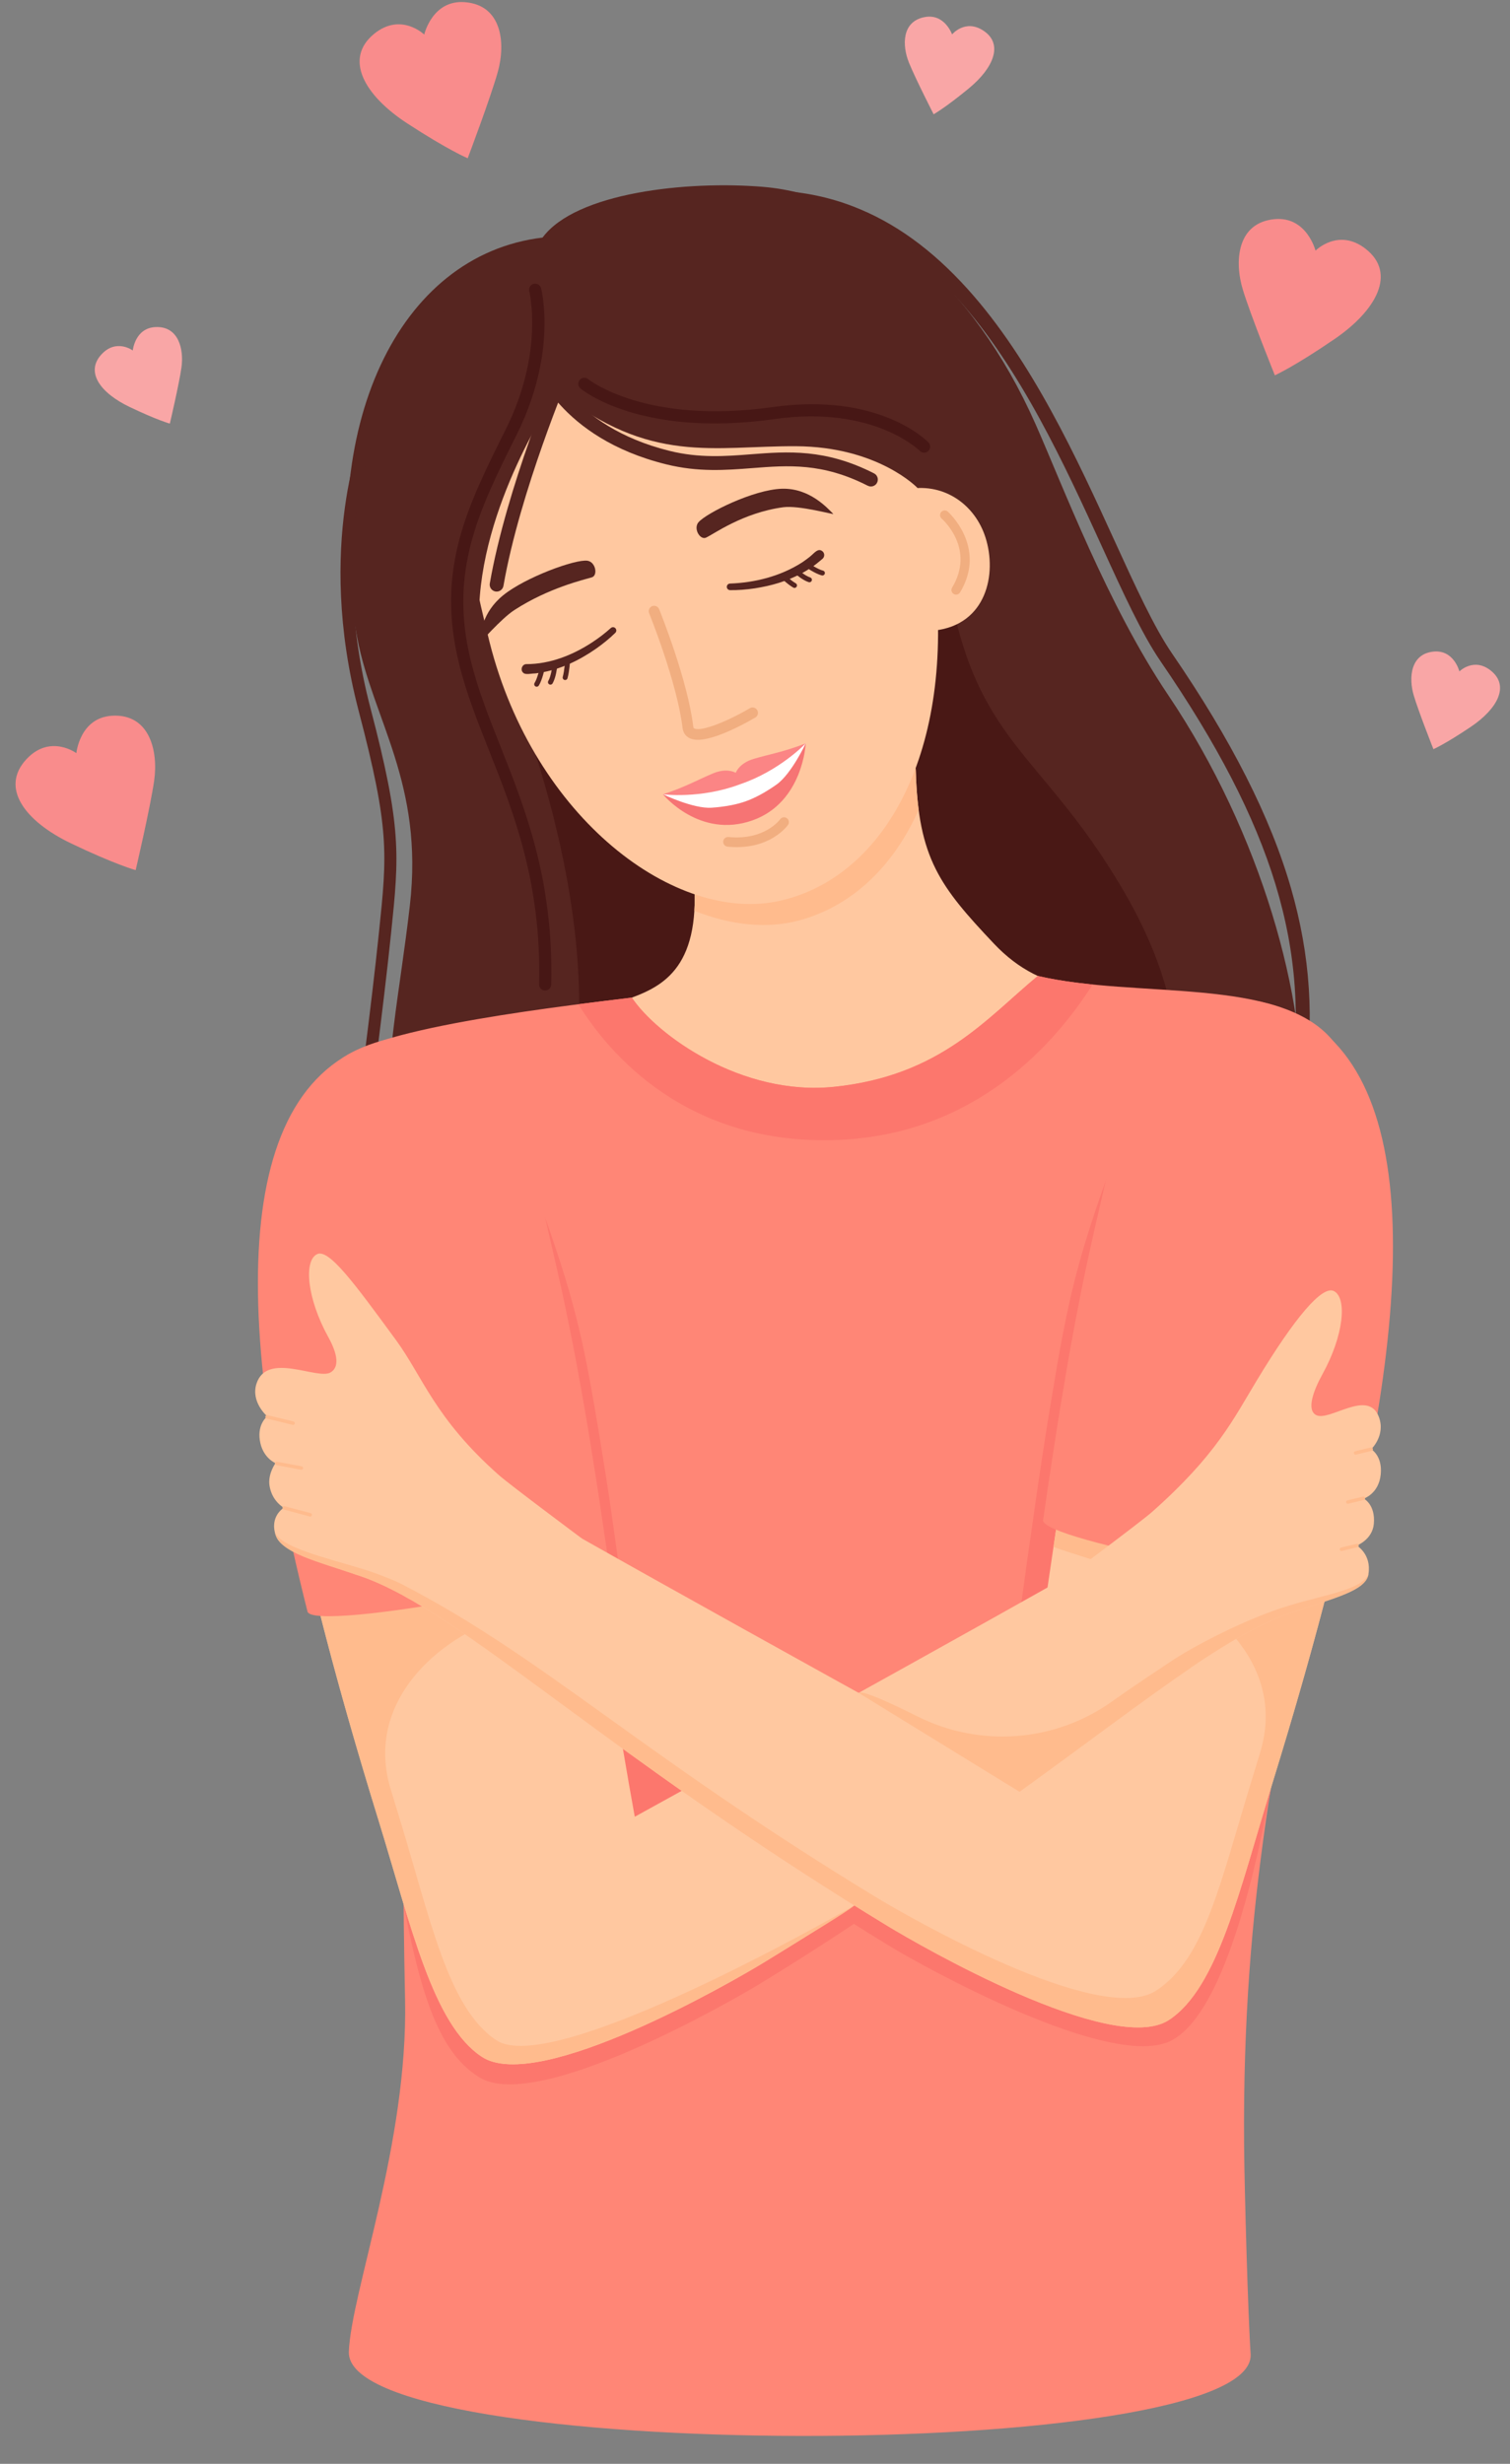 <?xml version="1.0" encoding="UTF-8"?><svg xmlns="http://www.w3.org/2000/svg" xmlns:xlink="http://www.w3.org/1999/xlink" height="485.9" preserveAspectRatio="xMidYMid meet" version="1.0" viewBox="100.5 9.6 297.9 485.9" width="297.9" zoomAndPan="magnify"><rect x="100.5" y="9.6" width="297.9" height="485.9" fill="#808080" stroke="none"/><g><g><path d="M 356.441 225.879 C 356.375 225.879 356.309 225.875 356.242 225.863 C 355.492 225.754 354.977 225.059 355.09 224.312 C 359.141 196.871 351.723 172.457 329.48 140.043 C 325.781 134.648 322.094 126.574 317.82 117.223 C 310.703 101.645 301.844 82.254 289.367 68.434 C 274.961 52.469 258.516 46.879 239.082 51.344 C 238.348 51.516 237.613 51.055 237.445 50.316 C 237.273 49.582 237.734 48.848 238.473 48.68 C 249.324 46.188 259.527 46.73 268.797 50.305 C 276.938 53.438 284.332 58.77 291.398 66.602 C 304.156 80.734 313.109 100.336 320.309 116.086 C 324.527 125.32 328.172 133.297 331.738 138.496 C 343.465 155.586 351.137 170.719 355.191 184.754 C 359.031 198.047 359.855 210.742 357.793 224.711 C 357.691 225.391 357.109 225.879 356.441 225.879" fill="#562520"/></g><g><path d="M 170.98 135.41 C 163.035 93.844 179.016 59.863 207.539 56.453 C 214.105 47.57 236.055 45.199 251.051 46.453 C 271.766 48.184 292.379 65.203 304.812 93.277 C 310.145 105.32 318.984 128.891 330.965 146.676 C 349.422 174.086 358.395 206.793 357.309 229.125 C 355.996 255.961 353.246 269.234 348.297 277.547 C 333.441 302.473 210.59 307.066 198.094 287.391 C 168.945 241.492 177.34 223.27 181.363 188.125 C 184.117 164.09 174.07 151.574 170.98 135.41" fill="#562520"/></g><g><path d="M 201.363 145.113 C 201.363 145.113 221.672 192.5 212.285 229.176 C 202.898 265.855 333.27 255.469 332.5 242.012 C 331.73 228.551 337.98 212.012 321.828 184.707 C 305.676 157.402 292.984 156.379 287.531 124.246 C 285.75 113.75 201.363 145.113 201.363 145.113" fill="#491815"/></g><g><path d="M 172.137 230.375 C 172.082 230.375 172.027 230.371 171.977 230.363 C 171.32 230.273 170.859 229.672 170.949 229.02 C 170.977 228.816 173.699 208.559 175.258 193.527 C 176.887 177.863 177.375 173.137 171.266 149.824 C 162.66 116.984 172.164 94.438 172.57 93.492 C 180.422 75.375 189.078 66.285 189.445 65.91 C 189.902 65.434 190.66 65.422 191.137 65.879 C 191.609 66.34 191.625 67.094 191.168 67.57 C 191.078 67.66 182.43 76.762 174.77 94.441 C 174.371 95.355 165.18 117.168 173.578 149.215 C 179.801 172.953 179.258 178.199 177.641 193.773 C 176.074 208.84 173.348 229.133 173.32 229.336 C 173.238 229.938 172.727 230.375 172.137 230.375" fill="#562520"/></g><g><path d="M 340.051 206.719 C 317.547 205.34 306.523 206.234 296.551 195.664 C 285.957 184.445 281.645 178.898 281.172 161.609 C 280.66 143.059 227.926 159.129 227.926 159.129 C 227.926 159.129 235.719 168.973 237.059 179.516 C 239.582 199.418 232.082 203.785 225.152 206.344 C 212.047 211.18 178.117 209.496 167.504 221.914 C 149.797 242.633 185.496 351.406 188.363 378.148 C 192.352 415.305 174.727 472.984 179.738 473.191 C 195.027 473.828 334.793 490.914 331.648 477.367 C 319.309 424.152 397.609 210.246 340.051 206.719" fill="#ffc8a0"/></g><g><path d="M 347.238 473.906 C 346.73 466.688 346.02 441.914 345.941 432.758 C 345.535 383.148 352.926 352.035 360.551 311.617 C 367.262 276.051 371.73 224.898 363.426 214.805 C 352.949 202.07 324.73 206.629 305.242 202.07 C 295.121 210.441 286.059 221.75 265.094 223.934 C 246.797 225.844 230.07 213.715 225.152 206.344 C 206.648 208.574 169.73 213.07 166.281 220.184 C 160.09 232.961 160.336 223.215 172.898 301.945 C 181.52 355.984 179.445 359.148 180.414 403.941 C 181.023 432.145 169.77 461.715 169.32 473.391 C 168.48 495.395 348.242 495.504 347.238 473.906" fill="#ff8676"/></g><g><path d="M 227.926 159.129 C 227.926 159.129 235.719 168.973 237.059 179.516 C 237.535 183.273 237.652 186.477 237.484 189.219 C 244.719 192.105 251.949 192.832 258.348 191.07 C 268.484 188.273 276.703 180.617 281.734 169.305 C 281.438 167.008 281.25 164.469 281.172 161.609 C 280.66 143.059 227.926 159.129 227.926 159.129" fill="#ffbb8d"/></g><g><path d="M 220.41 65.543 C 254.727 57.801 280.402 83.566 284.84 121.949 C 288.953 157.578 275.18 182.48 254.473 187.223 C 233.84 191.949 205.84 170.992 197.078 136.215 C 187.195 96.996 187.668 72.934 220.41 65.543" fill="#ffc8a0"/></g><g><path d="M 229.152 129.145 C 229.695 128.93 230.316 129.195 230.535 129.734 C 230.766 130.301 236.168 143.703 237.273 152.902 C 237.305 153.16 237.383 153.219 237.48 153.266 C 238.898 153.965 244.266 151.734 248.43 149.27 C 248.934 148.969 249.59 149.137 249.887 149.645 C 250.188 150.148 250.02 150.801 249.516 151.102 C 248.559 151.668 243.609 154.527 239.863 155.305 C 238.414 155.605 237.328 155.562 236.539 155.176 C 235.758 154.793 235.27 154.074 235.156 153.156 C 234.074 144.133 228.617 130.672 228.562 130.535 C 228.344 129.992 228.605 129.371 229.152 129.145" fill="#f1ae80"/></g><g><path d="M 217.266 123.457 C 215.73 123.918 208.742 125.523 201.98 129.91 C 199.316 131.637 195.145 136.535 195.164 136.266 C 195.289 134.652 195.531 130.43 199.781 126.988 C 204.141 123.453 214.055 119.828 216.402 120.184 C 218.027 120.434 218.488 123.086 217.266 123.457" fill="#562520"/></g><g><path d="M 239.777 115.633 C 241.246 114.984 247.023 110.711 255.012 109.637 C 258.156 109.211 265.086 111.148 264.895 110.957 C 263.75 109.816 260.242 105.832 254.773 105.984 C 249.164 106.145 239.855 110.789 238.305 112.59 C 237.23 113.836 238.609 116.148 239.777 115.633" fill="#562520"/></g><g><path d="M 279.887 106.02 C 280.094 106.672 280.34 107.258 280.531 107.93 C 282.383 114.254 283.738 120.301 284.691 126.098 C 285.32 129.094 284.586 131.09 284.914 133.938 C 295.066 132.785 297.254 122.855 294.914 115.574 C 292.863 109.18 286.906 104.871 279.887 106.02" fill="#ffc8a0"/></g><g><path d="M 286.27 111.871 C 285.891 111.539 285.852 110.961 286.184 110.578 C 286.516 110.199 287.094 110.16 287.473 110.488 C 287.555 110.559 295.297 117.469 289.906 126.43 C 289.766 126.664 289.527 126.82 289.258 126.863 C 289.047 126.895 288.828 126.852 288.648 126.742 C 288.438 126.617 288.289 126.414 288.23 126.18 C 288.172 125.941 288.211 125.695 288.336 125.484 C 292.938 117.832 286.543 112.113 286.27 111.871" fill="#f1ae80"/></g><g><path d="M 252.234 175.246 C 250.324 176.199 247.629 176.93 244.035 176.57 C 243.512 176.52 243.129 176.051 243.18 175.523 C 243.23 175 243.699 174.617 244.227 174.668 C 251.367 175.379 254.363 171.227 254.395 171.188 C 254.699 170.754 255.297 170.648 255.727 170.953 C 256.16 171.254 256.266 171.852 255.961 172.285 C 255.879 172.402 254.715 174.012 252.234 175.246" fill="#f1ae80"/></g><g><path d="M 203.285 63.82 L 232.59 58.328 C 303.742 56.922 281.527 105.848 281.527 105.848 C 281.527 105.848 273.789 97.684 257.512 97.602 C 241.309 97.52 228.773 101.312 210.453 86.695 C 209.84 87.828 195 109.461 195 131.188 C 195 131.188 165.645 74.203 203.285 63.82" fill="#562520"/></g><g><path d="M 251.543 159.992 L 259.461 156.199 L 256.133 163.602 L 248.438 169.285 L 240.371 170.41 L 233.438 167.637 L 231.285 166.246 L 238.438 165.258 L 242.926 163.691 L 247.281 162.664 L 251.543 159.992" fill="#fff"/></g><g><path d="M 246.395 164.309 C 238.637 167.203 231.285 166.246 231.285 166.246 C 235.582 164.879 238.23 163.348 241.16 162.125 C 243.691 161.07 245.266 161.793 245.652 162.012 C 245.812 161.598 246.574 160.043 249.203 159.258 C 252.246 158.348 255.266 157.859 259.461 156.199 C 259.461 156.199 254.371 161.594 246.531 164.258 C 246.508 164.266 246.484 164.273 246.461 164.281 C 246.438 164.289 246.418 164.301 246.395 164.309" fill="#fb8585"/></g><g><path d="M 240.898 168.891 C 243.824 168.688 246.031 168.195 247.637 167.621 C 249.25 167.047 251.293 166.023 253.688 164.332 C 256.633 162.25 259.461 156.199 259.461 156.199 C 259.461 156.199 258.938 167.828 248.992 171.375 C 238.504 175.117 231.285 166.246 231.285 166.246 C 231.285 166.246 237.301 169.141 240.898 168.891" fill="#f67474"/></g><g><path d="M 221.914 133.5 C 221.672 133.234 221.258 133.219 220.984 133.473 C 219.938 134.426 218.699 135.379 217.309 136.293 C 213.496 138.789 209.016 140.582 204.312 140.578 C 203.473 140.609 203.086 141.766 203.746 142.297 C 204.141 142.73 205.402 142.41 205.902 142.422 C 206.148 142.422 206.68 142.328 206.938 142.285 C 211.094 141.637 214.777 139.84 218.133 137.504 C 219.582 136.477 220.812 135.461 221.891 134.406 C 222.145 134.16 222.152 133.762 221.914 133.5" fill="#562520"/></g><g><path d="M 212.852 139.496 C 212.762 139.398 212.645 139.34 212.512 139.332 C 212.242 139.316 212.012 139.523 211.996 139.793 C 211.996 139.812 211.875 141.816 211.52 143.094 C 211.449 143.352 211.602 143.621 211.859 143.695 C 211.977 143.727 212.098 143.715 212.203 143.664 C 212.332 143.602 212.426 143.488 212.461 143.355 C 212.848 141.969 212.973 139.871 212.973 139.848 C 212.98 139.719 212.938 139.594 212.852 139.496" fill="#562520"/></g><g><path d="M 210.312 140.758 C 210.23 140.656 210.113 140.594 209.984 140.578 C 209.715 140.551 209.473 140.746 209.445 141.016 C 209.445 141.031 209.238 142.891 208.672 143.887 C 208.605 144.004 208.59 144.133 208.621 144.262 C 208.656 144.387 208.738 144.492 208.852 144.555 C 208.992 144.637 209.164 144.641 209.309 144.57 C 209.398 144.527 209.473 144.461 209.52 144.375 C 210.195 143.191 210.41 141.199 210.418 141.117 C 210.434 140.988 210.395 140.859 210.312 140.758" fill="#562520"/></g><g><path d="M 207.617 140.707 C 207.488 140.684 207.359 140.707 207.25 140.777 C 207.141 140.852 207.066 140.961 207.039 141.09 C 207.035 141.113 206.57 143.332 205.969 144.277 C 205.824 144.508 205.891 144.809 206.117 144.953 C 206.262 145.047 206.441 145.055 206.598 144.98 C 206.676 144.941 206.746 144.879 206.793 144.805 C 207.477 143.73 207.945 141.535 207.996 141.285 C 208.051 141.02 207.883 140.762 207.617 140.707" fill="#562520"/></g><g><path d="M 262.863 118.422 C 261.961 117.484 261.094 118.742 260.418 119.27 C 259.914 119.711 259.316 120.105 258.781 120.492 C 254.512 123.242 249.434 124.512 244.543 124.684 C 244.184 124.684 243.891 124.969 243.887 125.328 C 243.883 125.688 244.172 125.98 244.531 125.988 C 246.043 126.008 247.633 125.891 249.391 125.633 C 252.727 125.105 255.598 124.289 258.688 122.652 C 259.668 122.117 260.762 121.438 261.633 120.742 L 262.746 119.824 L 262.773 119.801 C 263.18 119.445 263.219 118.824 262.863 118.422" fill="#562520"/></g><g><path d="M 255.621 123.172 C 255.438 122.977 255.129 122.965 254.93 123.152 C 254.836 123.238 254.781 123.359 254.773 123.492 C 254.77 123.621 254.816 123.746 254.906 123.84 C 254.914 123.852 255.742 124.73 256.996 125.48 C 257.113 125.551 257.262 125.566 257.395 125.523 C 257.508 125.488 257.605 125.414 257.664 125.309 C 257.734 125.199 257.754 125.066 257.723 124.938 C 257.688 124.812 257.609 124.707 257.496 124.641 C 256.387 123.977 255.629 123.18 255.621 123.172" fill="#562520"/></g><g><path d="M 260.336 123.477 C 259.355 123.168 258.066 122.043 258.055 122.031 C 257.957 121.945 257.832 121.902 257.699 121.91 C 257.57 121.918 257.449 121.977 257.363 122.074 C 257.188 122.277 257.207 122.586 257.406 122.766 C 257.559 122.895 258.887 124.047 260.039 124.41 C 260.137 124.441 260.238 124.441 260.336 124.41 C 260.488 124.363 260.605 124.242 260.652 124.09 C 260.734 123.832 260.594 123.559 260.336 123.477" fill="#562520"/></g><g><path d="M 262.863 122.133 C 261.766 121.859 259.906 120.578 259.887 120.562 C 259.777 120.488 259.648 120.461 259.52 120.484 C 259.391 120.508 259.281 120.582 259.207 120.688 C 259.133 120.793 259.105 120.926 259.129 121.055 C 259.148 121.184 259.223 121.293 259.328 121.367 C 259.535 121.512 261.391 122.773 262.633 123.082 C 262.719 123.102 262.809 123.102 262.895 123.07 C 263.059 123.02 263.184 122.891 263.223 122.723 C 263.285 122.461 263.125 122.195 262.863 122.133" fill="#562520"/></g><g><path d="M 272.312 105.543 C 272.105 105.543 271.895 105.492 271.695 105.395 C 262.762 100.84 256.012 101.363 248.863 101.922 C 243.656 102.324 238.273 102.742 231.926 101.172 C 210.805 95.945 205.957 81.77 205.762 81.168 C 205.527 80.449 205.922 79.68 206.637 79.445 C 207.355 79.211 208.125 79.602 208.359 80.316 C 208.406 80.449 213.012 93.676 232.586 98.52 C 238.5 99.98 243.66 99.582 248.652 99.191 C 255.863 98.633 263.316 98.055 272.938 102.957 C 273.609 103.301 273.879 104.121 273.531 104.797 C 273.293 105.27 272.812 105.543 272.312 105.543" fill="#562520"/></g><g><path d="M 198.48 126.27 C 198.402 126.27 198.324 126.262 198.242 126.25 C 197.5 126.117 197 125.41 197.129 124.668 C 200.387 105.879 210.266 82.496 210.367 82.262 C 210.66 81.566 211.465 81.242 212.16 81.535 C 212.855 81.832 213.18 82.637 212.883 83.332 C 212.785 83.562 203.027 106.66 199.824 125.137 C 199.711 125.801 199.133 126.27 198.48 126.27" fill="#562520"/></g><g><path d="M 199.414 307.516 C 204.289 311.047 285.035 355.148 296.621 361.516 C 299.641 344.965 303.715 311.129 307.512 288.062 C 310.809 268.023 312.305 260.367 318.629 242.508 C 326.867 219.227 335.762 216.508 355.578 220.121 C 379.285 224.449 372.273 244.688 356.285 308.047 C 356.125 308.508 353.746 348.879 351.051 363.309 C 347.211 383.848 340.934 407.117 331.625 412.008 C 319.832 418.199 282.199 397.164 276.129 393.469 C 229.191 364.914 194.629 333.211 175.328 321.902 C 167.316 317.207 191.852 302.035 199.414 307.516" fill="#fc776d"/></g><g><path d="M 282.812 98.879 C 282.5 98.879 282.188 98.758 281.953 98.516 C 281.867 98.43 272.852 89.488 253.297 92.25 C 227.07 95.949 215.496 86.613 215.02 86.215 C 214.512 85.793 214.441 85.039 214.863 84.531 C 215.285 84.023 216.039 83.953 216.547 84.375 C 216.656 84.465 227.891 93.422 252.965 89.879 C 273.809 86.938 283.277 96.445 283.672 96.852 C 284.133 97.328 284.117 98.086 283.645 98.543 C 283.41 98.77 283.109 98.879 282.812 98.879" fill="#471715"/></g><g><path d="M 208.047 204.941 C 208.035 204.941 208.027 204.941 208.016 204.941 C 207.355 204.926 206.832 204.375 206.852 203.715 C 207.34 183.711 201.844 169.863 196.996 157.645 C 194.684 151.816 192.496 146.309 191.078 140.547 C 186.484 121.91 192.578 109.703 200.289 94.25 C 207.859 79.086 204.949 67.156 204.918 67.039 C 204.758 66.398 205.141 65.746 205.781 65.582 C 206.422 65.418 207.07 65.801 207.238 66.441 C 207.371 66.961 210.426 79.309 202.434 95.32 C 194.938 110.336 189.02 122.191 193.398 139.977 C 194.781 145.578 196.938 151.012 199.219 156.766 C 204.152 169.191 209.742 183.281 209.242 203.773 C 209.227 204.426 208.695 204.941 208.047 204.941" fill="#471715"/></g><g><path d="M 115.566 158.133 C 115.566 158.133 110.398 154.309 105.719 159.32 C 100.461 164.949 105.383 171.559 114.535 175.938 C 123.27 180.121 127.262 181.199 127.262 181.199 C 127.262 181.199 130.16 168.852 130.918 163.523 C 131.746 157.715 130.016 150.312 122.609 150.754 C 116.23 151.137 115.566 158.133 115.566 158.133" fill="#f98c8c"/></g><g><path d="M 184.195 16.414 C 184.195 16.414 179.574 11.945 174.277 16.301 C 168.328 21.191 172.34 28.391 180.844 33.934 C 188.957 39.223 192.77 40.812 192.77 40.812 C 192.77 40.812 197.262 28.953 198.711 23.77 C 200.289 18.117 199.547 10.551 192.148 10.023 C 185.77 9.566 184.195 16.414 184.195 16.414" fill="#f98c8c"/></g><g><path d="M 126.695 78.719 C 126.695 78.719 123.469 76.328 120.543 79.465 C 117.254 82.98 120.332 87.113 126.055 89.852 C 131.516 92.465 134.008 93.141 134.008 93.141 C 134.008 93.141 135.82 85.422 136.297 82.09 C 136.812 78.461 135.73 73.832 131.102 74.109 C 127.113 74.348 126.695 78.719 126.695 78.719" fill="#f9a6a6"/></g><g><path d="M 360.031 59.031 C 360.031 59.031 364.551 54.461 369.945 58.695 C 376.004 63.453 372.152 70.738 363.777 76.473 C 355.785 81.941 352.008 83.617 352.008 83.617 C 352.008 83.617 347.254 71.863 345.688 66.711 C 343.98 61.098 344.555 53.516 351.938 52.82 C 358.305 52.223 360.031 59.031 360.031 59.031" fill="#f98c8c"/></g><g><path d="M 388.414 142.012 C 388.414 142.012 391.258 139.176 394.609 141.848 C 398.379 144.844 395.941 149.383 390.684 152.93 C 385.66 156.316 383.293 157.348 383.293 157.348 C 383.293 157.348 380.371 149.98 379.414 146.754 C 378.367 143.238 378.762 138.5 383.383 138.098 C 387.359 137.75 388.414 142.012 388.414 142.012" fill="#f9a6a6"/></g><g><path d="M 288.332 16.387 C 288.332 16.387 290.895 13.289 294.488 15.629 C 298.52 18.258 296.527 23.008 291.629 27.039 C 286.953 30.887 284.691 32.137 284.691 32.137 C 284.691 32.137 281.082 25.078 279.824 21.961 C 278.449 18.559 278.391 13.805 282.949 12.965 C 286.883 12.238 288.332 16.387 288.332 16.387" fill="#f9a6a6"/></g><g><path d="M 312.887 334.98 C 308.016 338.512 239.879 351.617 228.289 357.984 C 225.273 341.434 222.977 318.402 219.18 295.336 C 215.883 275.301 214.387 267.641 208.062 249.781 C 199.824 226.5 190.93 223.777 171.113 227.395 C 147.402 231.723 154.418 251.965 170.402 315.32 C 170.566 315.781 164.875 329.52 166.367 329.621 C 169.617 342.43 177.426 370.68 180.121 385.105 C 183.961 405.645 187.996 414.875 195.066 419.281 C 206.371 426.324 244.492 404.438 250.562 400.742 C 297.5 372.188 332.062 340.484 351.363 329.176 C 359.371 324.48 320.453 329.496 312.887 334.98" fill="#fc776d"/></g><g><path d="M 327.789 310.754 C 322.918 314.281 237.316 361.523 225.73 367.887 C 222.656 351.02 220.117 334.164 217.719 317.605 C 194.586 326.414 174.133 327.594 163.527 327.457 C 166.82 340.508 170.766 354.305 175.191 368.633 C 181.641 389.512 185.895 408.898 195.582 415.242 C 206.727 422.539 245.008 400.398 251.078 396.703 C 298.016 368.148 325.004 344.16 344.301 332.852 C 352.312 328.156 335.355 305.27 327.789 310.754" fill="#ffc8a0"/></g><g><path d="M 198.477 411.992 C 188.793 405.648 185.457 388.035 179.008 367.156 C 178.977 367.055 177.629 362.629 177.598 362.527 C 172.98 347.57 183.387 335.039 197.867 329.105 C 207.387 325.203 214.203 323.504 218.348 321.941 C 218.027 319.77 218.031 319.773 217.719 317.605 C 197.215 325.414 178.82 327.227 167.52 327.441 C 166.797 327.453 166.102 327.465 165.434 327.465 C 165.426 327.465 165.418 327.465 165.41 327.465 C 165.094 327.465 164.781 327.465 164.477 327.465 C 164.152 327.465 163.836 327.461 163.527 327.457 C 163.848 328.719 164.176 329.992 164.508 331.273 C 167.594 343.191 171.191 355.691 175.191 368.633 C 181.641 389.512 185.895 408.898 195.582 415.242 C 206.727 422.539 245.008 400.398 251.078 396.703 C 259.906 391.242 267.406 386.766 269.055 385.391 C 265.266 387.57 209.621 419.285 198.477 411.992" fill="#ffbb8d"/></g><g><path d="M 220.398 316.617 C 217.48 296.52 214.477 277.578 210.207 259.121 C 203.738 231.164 200.527 211.359 180.547 213.922 C 146.863 218.238 145.188 264.105 161.176 327.461 C 162.598 331.488 221.359 320.637 220.398 316.617" fill="#ff8676"/></g><g><path d="M 215.305 313.02 C 215.305 313.02 201.012 302.367 198.902 300.496 C 186.211 289.25 183.906 281.086 178.613 273.867 C 170.301 262.52 165.344 255.789 163.039 256.945 C 160.359 258.285 161.117 265.789 165.266 273.289 C 167.086 276.578 167.527 279.219 165.691 280.273 C 163.109 281.766 153.184 276.117 151.109 282.457 C 149.91 286.109 153.227 288.93 153.227 288.93 C 153.227 288.93 151.277 290.352 151.754 293.605 C 152.266 297.133 154.855 298.152 154.855 298.152 C 154.855 298.152 153.289 300.273 153.676 302.637 C 154.176 305.719 156.504 306.953 156.504 306.953 C 156.504 306.953 153.578 308.637 154.926 312.48 C 156.035 315.656 162.848 317.418 171.805 320.496 C 180.156 323.363 190.188 330.504 194.766 333.57 L 215.305 313.02" fill="#ffc8a0"/></g><g><path d="M 198.902 303.48 C 203.773 307.008 289.371 354.25 300.961 360.613 C 304.035 343.746 306.57 326.891 308.977 310.336 C 332.105 319.145 352.559 320.316 363.164 320.184 C 359.871 333.234 355.926 347.031 351.5 361.359 C 345.051 382.238 340.797 401.629 331.109 407.969 C 319.969 415.266 281.684 393.125 275.613 389.43 C 228.676 360.875 201.688 336.887 182.391 325.578 C 174.379 320.883 191.336 297.996 198.902 303.48" fill="#ffc8a0"/></g><g><path d="M 362.215 320.191 C 361.91 320.191 361.602 320.191 361.281 320.191 C 361.273 320.191 361.266 320.191 361.258 320.191 C 360.59 320.188 359.895 320.184 359.172 320.168 C 347.867 319.949 329.477 318.141 308.977 310.336 C 308.66 312.5 308.664 312.496 308.344 314.672 C 312.488 316.23 319.305 317.934 328.824 321.832 C 343.309 327.766 353.711 340.297 349.094 355.254 C 349.062 355.355 347.719 359.781 347.688 359.883 C 341.234 380.762 338.297 395.824 328.609 402.168 C 317.469 409.465 279.188 387.324 273.113 383.629 C 226.586 355.324 207.746 336.438 179.66 321.969 C 178.008 321.117 174.16 319.656 171.836 318.957 C 164.211 316.664 156.223 314.789 154.746 311.879 C 155.781 315.973 162.848 317.418 171.805 320.496 C 174.461 321.406 177.289 322.754 180.055 324.262 C 180.73 324.734 181.59 325.105 182.391 325.578 C 201.691 336.887 228.676 360.879 275.613 389.43 C 281.684 393.125 319.969 415.266 331.109 407.969 C 340.797 401.629 345.051 382.238 351.5 361.359 C 355.496 348.418 359.098 335.918 362.184 324 C 362.516 322.723 362.844 321.445 363.164 320.184 C 362.855 320.188 362.539 320.188 362.215 320.191" fill="#ffbb8d"/></g><g><path d="M 306.293 309.344 C 309.211 289.246 312.215 270.309 316.484 251.852 C 322.953 223.891 326.164 204.086 346.145 206.648 C 379.824 210.965 381.504 256.832 365.52 320.188 C 364.094 324.215 305.332 313.363 306.293 309.344" fill="#ff8676"/></g><g><path d="M 311.387 320.293 C 311.387 320.293 325.68 309.641 327.789 307.77 C 340.48 296.523 343.828 289.473 348.461 281.812 C 355.961 269.41 361.348 263.062 363.652 264.219 C 366.328 265.559 365.574 273.062 361.426 280.562 C 359.605 283.852 358.262 287.582 360.094 288.641 C 362.68 290.129 370.477 283.305 372.562 289.121 C 373.855 292.738 371.02 295.402 371.02 295.402 C 371.02 295.402 373.27 296.691 372.898 300.367 C 372.516 304.215 369.543 305.141 369.543 305.141 C 369.543 305.141 371.891 306.305 371.535 310.145 C 371.246 313.254 368.172 314.406 368.172 314.406 C 368.172 314.406 371.105 316.09 370.477 320.027 C 369.949 323.348 363.844 324.691 354.887 327.77 C 346.531 330.641 336.504 337.773 331.926 340.844 L 311.387 320.293" fill="#ffc8a0"/></g><g><path d="M 354.855 326.23 C 346.395 328.773 336.078 334.195 331.492 337.254 C 328.559 339.211 323.977 342.242 319.828 345.191 C 308.586 353.188 293.832 354.281 281.496 348.102 C 275.664 345.18 270.637 342.93 269.906 343.465 L 301.641 362.973 C 315.18 353.195 326.098 344.863 335.32 338.59 L 335.387 338.535 L 335.363 338.52 C 340.543 335.031 348.242 330.051 354.887 327.77 C 363.844 324.691 369.949 323.348 370.477 320.027 C 369.133 323.105 362.48 323.938 354.855 326.23" fill="#ffbb8d"/></g><g><path d="M 266.152 234.395 C 293.109 233.18 308.715 215.34 316.055 203.762 C 312.277 203.379 308.629 202.863 305.242 202.07 C 295.121 210.441 286.059 221.75 265.094 223.934 C 246.797 225.844 230.07 213.715 225.152 206.344 C 222.066 206.715 218.469 207.148 214.602 207.648 C 220.543 217.246 235.977 235.75 266.152 234.395" fill="#fc776d"/></g><g><path d="M 367.938 296.48 C 367.785 296.48 367.645 296.375 367.605 296.219 C 367.562 296.035 367.676 295.852 367.859 295.805 L 370.938 295.066 C 371.121 295.023 371.305 295.137 371.352 295.32 C 371.395 295.504 371.281 295.688 371.098 295.734 L 368.02 296.473 C 367.992 296.477 367.965 296.48 367.938 296.48" fill="#ffbb8d"/></g><g><path d="M 366.398 306.16 C 366.246 306.16 366.105 306.059 366.066 305.898 C 366.023 305.719 366.137 305.531 366.32 305.488 L 369.398 304.75 C 369.582 304.707 369.766 304.82 369.812 305.004 C 369.855 305.188 369.742 305.371 369.559 305.414 L 366.48 306.152 C 366.453 306.16 366.426 306.16 366.398 306.16" fill="#ffbb8d"/></g><g><path d="M 365.148 315.48 C 364.992 315.48 364.852 315.375 364.812 315.219 C 364.77 315.031 364.887 314.848 365.066 314.805 L 368.145 314.066 C 368.332 314.023 368.516 314.137 368.559 314.32 C 368.602 314.504 368.488 314.688 368.305 314.73 L 365.227 315.469 C 365.199 315.477 365.176 315.48 365.148 315.48" fill="#ffbb8d"/></g><g><path d="M 158.328 290.613 C 158.301 290.613 158.273 290.613 158.246 290.605 L 153.105 289.355 C 152.926 289.309 152.812 289.125 152.855 288.941 C 152.898 288.758 153.086 288.645 153.27 288.688 L 158.41 289.941 C 158.594 289.984 158.703 290.172 158.66 290.355 C 158.621 290.512 158.48 290.613 158.328 290.613" fill="#ffbb8d"/></g><g><path d="M 159.957 299.461 C 159.938 299.461 159.914 299.461 159.895 299.453 L 155.016 298.551 C 154.832 298.516 154.707 298.336 154.742 298.152 C 154.777 297.965 154.953 297.844 155.141 297.879 L 160.02 298.781 C 160.203 298.816 160.328 298.996 160.293 299.18 C 160.262 299.348 160.117 299.461 159.957 299.461" fill="#ffbb8d"/></g><g><path d="M 161.707 308.691 C 161.676 308.691 161.645 308.688 161.617 308.68 L 156.465 307.297 C 156.281 307.246 156.176 307.059 156.223 306.879 C 156.273 306.695 156.461 306.586 156.641 306.637 L 161.793 308.02 C 161.977 308.066 162.086 308.254 162.035 308.438 C 161.996 308.59 161.855 308.691 161.707 308.691" fill="#ffbb8d"/></g></g></svg>